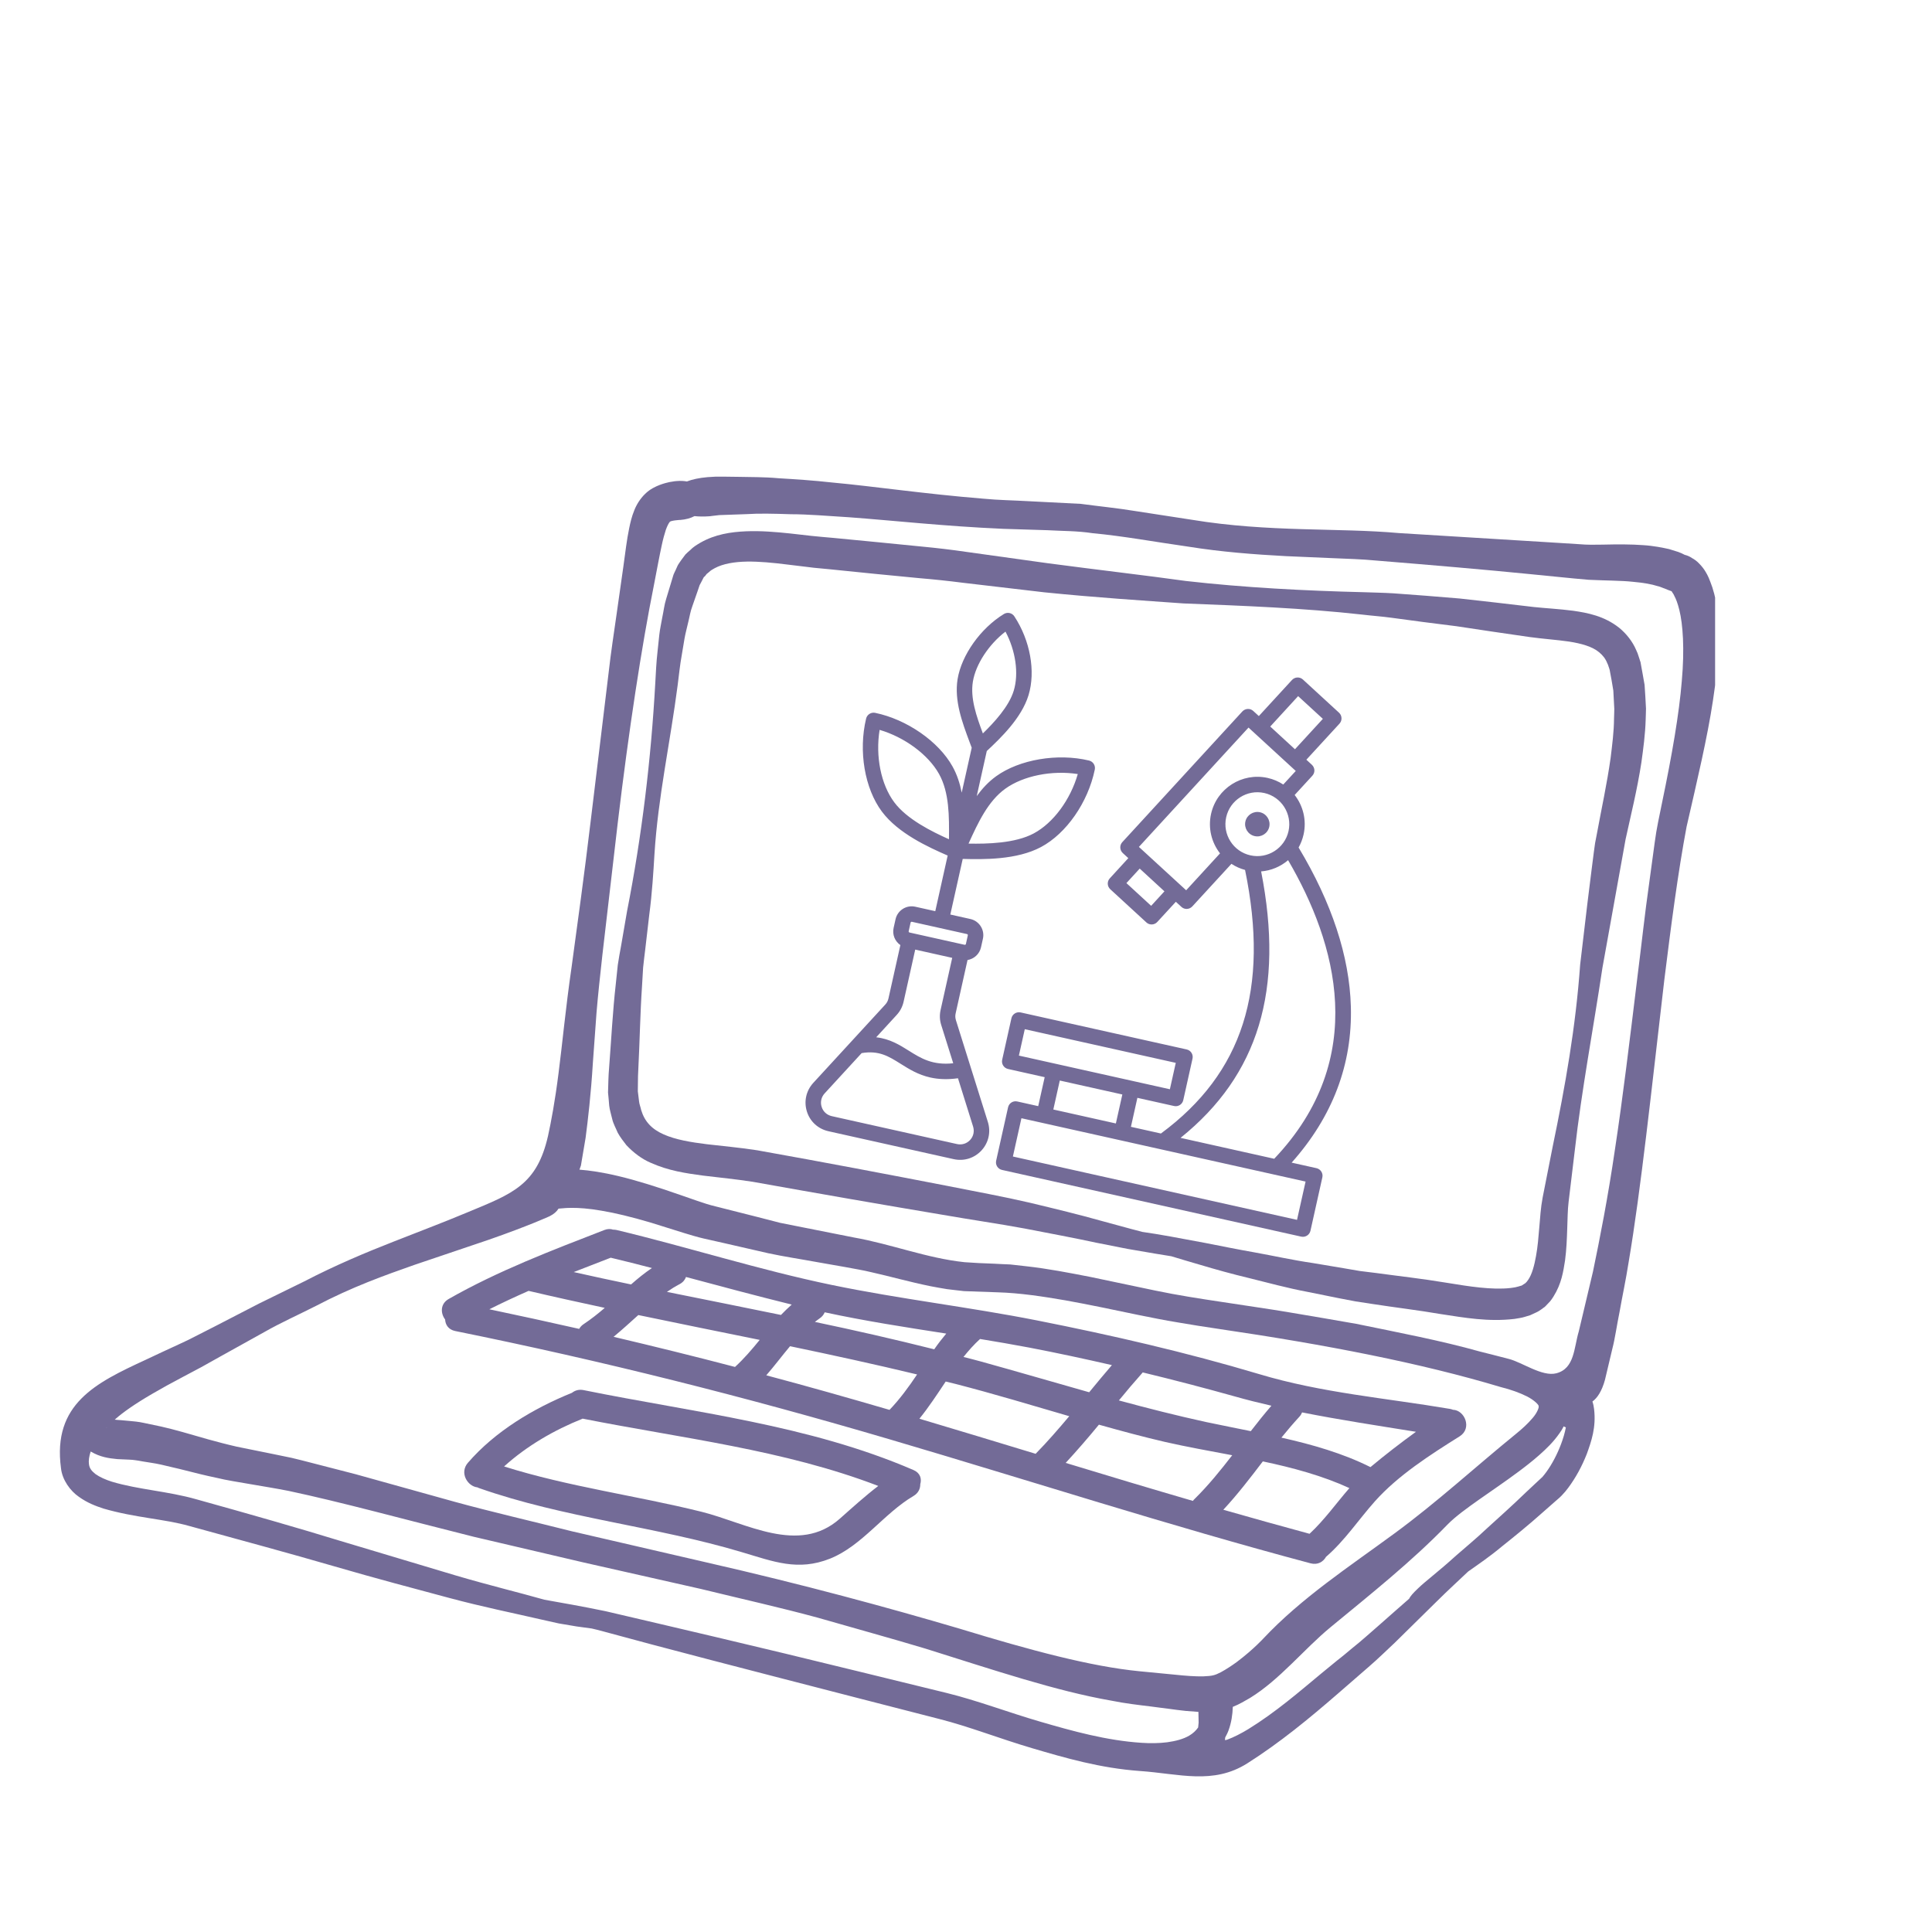 <svg xmlns="http://www.w3.org/2000/svg" xmlns:xlink="http://www.w3.org/1999/xlink" width="600" zoomAndPan="magnify" viewBox="0 0 450 450" height="600" preserveAspectRatio="xMidYMid meet" version="1.0"><defs><clipPath id="617cfed86f"><path d="M 13 111.004 L 399.48 111.004 L 399.48 413.77 L 13 413.77 Z M 13 111.004 " clip-rule="nonzero"/></clipPath><clipPath id="c7e90df9d8"><path d="M 187 142 L 315 142 L 315 289 L 187 289 Z M 187 142 " clip-rule="nonzero"/></clipPath><clipPath id="392fb9876d"><path d="M 208.449 136.641 L 339.25 165.805 L 311.168 291.758 L 180.367 262.598 Z M 208.449 136.641 " clip-rule="nonzero"/></clipPath><clipPath id="c65fbe2f0e"><path d="M 208.449 136.641 L 339.25 165.805 L 311.168 291.758 L 180.367 262.598 Z M 208.449 136.641 " clip-rule="nonzero"/></clipPath></defs><g clip-path="url(#617cfed86f)"><path fill="#736b97" d="M 24.82 332.512 L 24.906 332.512 C 24.867 332.488 24.844 332.461 24.793 332.461 C 24.793 332.461 24.82 332.488 24.82 332.512 Z M 279.184 401.219 C 279.16 400.391 279.133 399.559 279.133 398.73 C 278.152 398.664 277.172 398.59 276.152 398.504 C 274.82 398.375 273.477 398.176 272.141 398 C 270.82 397.848 269.461 397.648 268.066 397.473 C 265.148 397.117 262.055 396.766 258.848 396.113 C 245.98 393.875 231.457 388.98 215.57 384 C 207.598 381.598 199.172 379.297 190.48 376.793 C 181.754 374.418 172.582 372.379 163.289 370.105 C 153.918 367.992 144.75 365.93 135.883 363.918 C 127.031 361.855 118.453 359.84 110.289 357.93 C 93.98 353.844 79.453 349.855 67.176 347.25 C 64.082 346.648 61.129 346.172 58.336 345.691 C 55.531 345.188 52.977 344.836 50.312 344.184 C 47.633 343.629 45.371 343.039 43.27 342.512 C 41.145 341.957 39.32 341.594 37.633 341.164 C 35.949 340.773 34.465 340.625 33.184 340.387 C 32.566 340.273 31.898 340.145 31.445 340.098 C 31.059 340.031 30.59 340.008 30.188 339.984 C 28.301 339.895 27.32 339.855 27.32 339.855 C 25.285 339.656 23.336 339.391 21.121 338.082 C 20.742 339.215 20.605 340.273 20.719 341.016 C 20.832 341.957 21.273 342.574 22.242 343.34 C 23.223 344.043 24.605 344.66 26.09 345.125 C 32.215 346.961 39.168 347.34 45.695 349.203 C 58.121 352.66 69.305 355.844 79.277 358.91 C 89.262 361.902 98.168 364.57 106.039 366.922 C 113.914 369.25 120.844 370.91 126.805 372.605 C 130.98 373.348 135.695 374.168 141.027 375.273 C 156.223 378.832 175.465 383.285 200.656 389.473 C 206.93 391.008 213.559 392.629 220.551 394.34 C 227.734 396.113 234.762 398.816 242.273 401.004 C 249.742 403.18 257.715 405.406 265.891 405.934 C 267.914 406.074 269.953 406.047 271.852 405.809 C 273.766 405.547 275.625 405.078 277.008 404.25 C 277.863 403.746 278.543 403.117 279.07 402.363 C 279.109 401.984 279.16 401.621 279.184 401.219 Z M 358.367 327.531 C 358.52 327.293 357.324 326.086 355.641 325.242 C 353.918 324.387 351.953 323.672 349.566 323.078 C 331.102 317.531 309.078 313.23 283.812 309.523 C 280.68 309.055 277.539 308.578 274.379 308.023 C 271.262 307.523 268.23 306.895 265.25 306.301 C 259.34 305.07 253.652 303.863 248.195 302.883 C 242.723 301.938 237.469 301.156 232.438 301.008 C 229.77 300.918 227.156 300.816 224.562 300.73 C 223.23 300.594 221.898 300.414 220.578 300.266 C 219.281 300.062 218.035 299.824 216.754 299.586 C 211.785 298.578 207.281 297.285 203.031 296.34 C 200.883 295.812 198.906 295.523 196.793 295.109 C 194.68 294.742 192.605 294.391 190.57 294.016 C 186.52 293.273 182.633 292.695 178.996 291.914 C 175.324 291.07 171.879 290.277 168.609 289.535 C 166.988 289.172 165.414 288.82 163.879 288.469 C 162.32 288.117 160.75 287.613 159.352 287.199 C 156.609 286.344 154.07 285.551 151.707 284.809 C 147.039 283.426 143.152 282.492 140.086 281.992 C 137.004 281.449 134.754 281.336 133.305 281.336 C 131.859 281.336 131.195 281.426 131.195 281.426 C 130.805 281.449 130.453 281.488 130.098 281.512 C 129.684 282.168 129.031 282.781 128.012 283.285 C 128.012 283.285 123.207 285.5 113.812 288.77 C 109.16 290.355 103.359 292.305 96.48 294.629 C 89.613 297.047 82.031 299.738 73.605 304.164 C 69.391 306.301 65.328 308.113 61.719 310.176 C 58.07 312.199 54.676 314.086 51.531 315.836 C 49.934 316.742 48.375 317.621 46.902 318.426 C 45.418 319.219 44 319.984 42.613 320.703 C 39.938 322.109 37.586 323.406 35.523 324.613 C 31.395 327.004 28.555 329.039 26.996 330.426 C 26.883 330.512 26.82 330.602 26.73 330.664 C 27.121 330.715 27.586 330.75 28.09 330.777 C 28.09 330.777 28.805 330.84 30.289 330.977 C 30.98 331.039 32.266 331.141 33.484 331.418 C 34.641 331.656 36 331.934 37.547 332.273 C 40.566 332.941 44.273 334.047 48.488 335.254 C 50.641 335.844 52.652 336.387 55.18 336.965 C 57.719 337.492 60.461 338.031 63.379 338.625 C 64.852 338.938 66.348 339.242 67.895 339.555 C 69.43 339.895 70.988 340.336 72.609 340.738 C 75.844 341.566 79.238 342.449 82.809 343.367 C 89.879 345.34 97.602 347.492 105.977 349.816 C 114.352 352.117 123.484 354.219 133.23 356.672 C 143.066 358.961 153.543 361.375 164.711 363.953 C 187.059 369.047 206.742 374.406 223.469 379.336 C 240.16 384.43 254.043 388.152 265.426 389.27 C 268.344 389.559 271.086 389.824 273.637 390.062 C 276.152 390.328 278.441 390.504 280.316 390.453 C 282.367 390.363 282.906 390.238 284.355 389.496 C 285.648 388.793 286.918 387.949 288.027 387.145 C 290.188 385.523 291.75 384.102 292.742 383.16 C 293.723 382.215 294.188 381.727 294.203 381.699 C 303.18 372.141 314.262 364.91 324.801 357.164 C 334.699 349.906 343.555 341.742 353.012 334.047 C 354.48 332.863 355.902 331.57 356.984 330.273 C 358.141 328.953 358.52 327.656 358.367 327.531 Z M 364.719 332.461 C 364.543 332.398 364.391 332.336 364.215 332.223 C 363.926 332.812 363.602 333.344 363.246 333.82 C 361.777 335.934 360.141 337.469 358.52 338.914 C 356.91 340.336 355.273 341.605 353.664 342.801 C 350.469 345.188 347.352 347.266 344.496 349.289 C 341.652 351.301 338.949 353.25 337.125 355.125 C 328.75 363.766 319.203 371.348 309.91 379.008 C 303.633 384.191 298.113 391.207 291.156 395.484 C 289.977 396.152 288.742 396.93 287.145 397.559 C 287.082 399.383 286.82 401.219 286.141 403.066 C 285.938 403.633 285.648 404.16 285.371 404.691 C 285.371 404.867 285.32 405.043 285.32 405.219 C 285.309 405.281 285.285 405.305 285.258 405.305 C 285.461 405.281 285.676 405.258 285.738 405.242 C 287.41 404.629 289.094 403.746 290.719 402.766 C 297.207 398.766 302.715 393.961 307.734 389.801 C 309.031 388.719 310.301 387.688 311.508 386.707 C 312.801 385.723 313.859 384.793 314.977 383.875 C 317.219 382.102 319.23 380.242 321.18 378.566 C 323.73 376.328 326.035 374.266 328.211 372.379 C 328.449 371.852 329.102 371.086 330.258 369.992 C 332.047 368.254 335.062 366.043 339.152 362.32 C 341.215 360.496 343.664 358.52 346.32 356.004 C 349.012 353.539 352.094 350.824 355.398 347.617 C 356.23 346.824 357.109 346.02 357.992 345.188 C 358.406 344.785 358.973 344.309 359.285 343.98 C 359.523 343.719 359.891 343.227 360.203 342.812 C 361.5 341.016 362.707 338.738 363.602 336.348 C 364.066 335.117 364.48 333.758 364.719 332.461 Z M 391.723 158.625 C 392.402 151.004 391.961 145.418 391.168 142.148 C 390.777 140.527 390.34 139.445 390.012 138.855 C 389.746 138.199 389.508 138.051 389.508 137.973 C 389.445 137.898 389.422 137.809 389.359 137.723 C 388.867 137.547 388.34 137.344 387.66 137.055 C 387.66 137.055 387.508 137.02 387.246 136.906 C 386.969 136.816 386.617 136.617 385.973 136.488 C 384.828 136.113 382.93 135.734 380.289 135.508 C 377.625 135.219 374.328 135.246 370.016 135.043 C 365.801 134.691 361.262 134.188 356.129 133.699 C 345.867 132.68 333.855 131.648 320.551 130.566 C 317.219 130.238 313.77 130.152 310.262 130 C 306.754 129.848 303.156 129.688 299.496 129.535 C 292.164 129.145 284.43 128.555 276.746 127.32 C 269.023 126.227 261.641 124.855 254.484 124.191 C 250.91 123.637 247.43 123.699 244.008 123.496 C 240.473 123.398 237.004 123.285 233.633 123.172 C 219.984 122.578 207.898 121.223 197.762 120.48 C 192.719 120.164 188.141 119.773 184.168 119.773 C 180.18 119.637 176.734 119.562 173.941 119.75 C 171.188 119.84 169.012 119.926 167.539 119.977 C 166.094 120.129 165.352 120.242 165.352 120.242 C 163.969 120.34 162.785 120.328 161.754 120.215 C 160.875 120.691 159.719 121.008 158.422 121.109 C 158.512 121.07 156.031 121.246 155.98 121.598 C 155.758 121.836 155.418 122.492 155.09 123.398 C 154.773 124.379 154.449 125.523 154.16 126.883 C 153.566 129.598 152.977 132.855 152.297 136.352 C 149.469 150.438 146.449 170.07 143.871 191.789 C 142.602 202.668 141.395 213.031 140.301 222.488 C 139.77 227.27 139.293 231.684 138.941 235.871 C 138.625 240.098 138.348 244.02 138.086 247.633 C 137.645 254.887 136.941 260.875 136.398 265.023 C 135.695 269.188 135.305 271.488 135.305 271.488 C 135.191 271.84 135.078 272.129 134.965 272.434 C 137.27 272.609 140.363 273.047 144.07 273.941 C 148.148 274.91 152.977 276.418 158.348 278.293 C 159.668 278.746 161.051 279.238 162.445 279.715 C 163.906 280.219 165.152 280.633 166.746 281.012 C 169.805 281.777 173.051 282.605 176.434 283.461 C 178.129 283.902 179.867 284.344 181.652 284.809 C 183.461 285.16 185.312 285.523 187.199 285.914 C 190.945 286.668 194.871 287.438 198.934 288.242 C 207.547 289.762 215.922 293.07 224.652 293.988 C 225.746 294.078 226.828 294.102 227.922 294.191 C 229.129 294.242 230.336 294.305 231.57 294.34 C 232.789 294.402 234.047 294.48 235.293 294.516 C 236.551 294.668 237.77 294.805 239.027 294.934 C 244.02 295.484 249 296.453 254.031 297.434 C 259 298.492 264.043 299.535 269.188 300.617 C 274.316 301.688 279.359 302.465 284.73 303.27 C 290.062 304.102 295.348 304.832 300.527 305.711 C 305.723 306.578 310.828 307.457 315.859 308.34 C 325.883 310.402 335.578 312.238 344.672 314.793 C 346.961 315.355 349.211 315.949 351.426 316.516 C 354.543 317.305 359.199 320.703 362.469 319.871 C 366.781 318.777 366.582 313.91 367.727 310.113 C 368.016 308.906 368.316 307.586 368.668 306.164 C 369.348 303.32 370.141 299.977 371.031 296.191 C 372.617 288.555 374.504 279.035 376.176 267.566 C 377.926 256.094 379.547 242.715 381.395 227.496 C 382.363 219.875 383.121 212.707 384.086 205.988 C 384.555 202.645 384.992 199.398 385.41 196.254 C 385.824 192.984 386.527 189.965 387.094 187.113 C 389.469 175.73 391.105 166.234 391.723 158.625 Z M 399.945 141.934 C 400.664 147.305 400.301 154.562 398.98 163.164 C 397.695 171.73 395.32 181.742 392.84 192.543 C 390.828 203.234 389.219 215.586 387.648 228.262 C 384.668 253.742 382.203 277.125 379.332 294.039 C 378.668 298.266 377.836 302.09 377.246 305.461 C 376.566 308.793 376.176 311.734 375.562 314.086 C 374.441 318.805 373.824 321.406 373.824 321.406 C 373.109 323.996 372.078 325.594 370.906 326.438 C 371.109 327.039 371.234 327.656 371.297 328.234 C 371.789 332.461 370.668 335.695 369.598 338.648 C 368.43 341.605 367.02 344.184 365.246 346.574 C 364.797 347.176 364.367 347.703 363.715 348.371 C 363.172 348.938 362.746 349.238 362.266 349.68 C 361.324 350.508 360.406 351.301 359.523 352.094 C 356.016 355.227 352.746 357.867 349.828 360.195 C 347 362.559 344.309 364.383 342.004 366.004 C 341.906 366.094 341.828 366.156 341.742 366.242 C 339.766 368.129 337.352 370.316 334.586 373.059 C 331.805 375.801 328.598 378.957 324.891 382.605 C 322.977 384.379 321.027 386.328 318.727 388.301 C 316.539 390.215 314.188 392.25 311.707 394.402 C 304.953 400.262 298.113 405.898 290.543 410.703 C 282.555 415.77 274.645 413.129 265.5 412.5 C 256.246 411.832 248.105 409.457 240.41 407.191 C 232.715 404.918 225.645 402.125 218.891 400.414 C 211.949 398.641 205.398 396.941 199.172 395.344 C 174.371 388.945 154.535 383.836 139.973 379.84 C 139.23 379.637 138.551 379.484 137.82 379.309 C 136.703 379.16 135.547 378.984 134.312 378.832 C 132.98 378.594 131.598 378.367 130.148 378.129 C 128.742 377.801 127.27 377.5 125.762 377.148 C 119.688 375.738 112.578 374.316 104.594 372.18 C 96.633 370.043 87.59 367.664 77.578 364.746 C 67.555 361.828 56.387 358.809 44.062 355.426 C 38.227 353.777 31.559 353.539 24.113 351.379 C 22.254 350.773 20.305 350.031 18.355 348.621 C 16.406 347.289 14.492 344.723 14.203 341.957 C 12.203 327.004 22.328 322.086 33.887 316.742 C 36.312 315.598 38.941 314.363 41.797 313.055 C 42.477 312.742 43.156 312.414 43.859 312.086 C 44.562 311.734 45.258 311.383 45.961 311.02 C 47.457 310.262 48.965 309.496 50.527 308.691 C 53.645 307.082 56.914 305.395 60.285 303.648 C 63.707 301.977 67.242 300.238 70.863 298.465 C 77.941 294.781 85.227 291.711 91.738 289.172 C 98.281 286.617 104.129 284.367 108.957 282.344 C 119.422 278.004 125.055 276.004 127.648 264.559 C 128.352 261.352 129.27 256.535 130.098 249.945 C 130.953 243.418 131.711 235.043 133.156 225.094 C 134.488 215.297 136.062 203.977 137.609 191.012 C 139.168 178.082 140.562 166.648 141.746 156.801 C 142.297 151.859 143.016 147.332 143.594 143.207 C 144.184 139.055 144.715 135.309 145.191 131.977 C 145.656 128.617 145.984 125.762 146.551 123.02 C 146.84 121.637 147.141 120.328 147.707 118.945 C 148.195 117.625 149.117 116.129 150.262 115.035 C 151.406 113.902 152.699 113.324 153.645 112.957 C 154.574 112.605 155.367 112.406 155.895 112.293 C 157.012 112.078 157.504 112.055 157.504 112.055 C 158.512 111.965 159.301 112.016 159.996 112.141 C 161.227 111.664 162.785 111.312 164.797 111.137 C 164.797 111.137 165.414 111.098 166.684 111.023 C 167.918 110.996 169.777 111.047 172.258 111.07 C 174.711 111.137 177.805 111.07 181.426 111.398 C 185.074 111.613 189.297 111.879 194.039 112.406 C 203.586 113.285 215.27 115.035 229.039 116.152 C 232.488 116.492 236.035 116.531 239.742 116.746 C 243.605 116.945 247.605 117.148 251.742 117.359 C 255.816 117.914 260.145 118.328 264.418 119.031 C 268.695 119.688 273.109 120.367 277.648 121.07 C 295.484 124.012 311.746 122.895 325.855 124.164 C 339.855 125.02 351.602 125.762 361.059 126.328 C 363.41 126.492 365.625 126.617 367.688 126.742 C 369.812 126.93 371.41 126.883 373.258 126.855 C 376.805 126.77 380.012 126.77 382.617 126.969 C 385.23 127.121 387.332 127.586 388.742 127.887 C 390.164 128.328 390.891 128.555 390.891 128.555 C 391.434 128.742 391.922 128.98 392.402 129.234 C 392.953 129.359 393.52 129.586 394.086 129.977 C 394.691 130.301 395.293 130.742 395.809 131.309 C 396.375 131.887 396.902 132.539 397.32 133.281 C 397.32 133.281 397.848 134.074 398.387 135.57 C 399.004 137.082 399.621 139.258 399.945 141.934 " fill-opacity="1" fill-rule="nonzero"/></g><path fill="#736b97" d="M 376 165.113 L 375.887 162.988 L 375.773 160.84 L 375.359 158.375 L 374.918 156.008 L 374.895 155.945 L 374.832 155.719 L 374.68 155.281 C 374.594 155.004 374.504 154.715 374.367 154.477 C 373.938 153.379 373.285 152.613 372.492 151.945 C 370.906 150.59 368.277 149.871 365.426 149.43 C 362.57 149.016 359.461 148.816 356.254 148.375 C 353.273 147.934 350.383 147.52 347.527 147.105 C 344.695 146.691 341.93 146.273 339.238 145.859 C 336.559 145.52 333.93 145.191 331.402 144.867 C 328.887 144.539 326.449 144.211 324.098 143.887 C 321.758 143.57 319.492 143.418 317.344 143.156 C 303.559 141.621 289.559 141.094 275.676 140.551 C 266.418 139.887 255.488 139.207 243.238 137.961 C 237.18 137.258 230.84 136.516 224.238 135.734 C 220.965 135.309 217.598 134.957 214.176 134.668 C 210.754 134.34 207.281 133.988 203.773 133.66 C 200.266 133.309 196.793 132.957 193.375 132.605 L 190.832 132.363 C 189.941 132.301 189.086 132.188 188.203 132.074 C 186.531 131.887 184.871 131.66 183.223 131.473 C 179.98 131.07 176.859 130.766 173.969 130.805 C 171.074 130.855 168.395 131.297 166.473 132.34 C 166.008 132.605 165.527 132.855 165.176 133.219 L 164.586 133.699 C 164.473 133.848 164.359 134.012 164.234 134.164 C 164.094 134.34 163.945 134.312 163.793 134.691 L 163.289 135.672 L 163.023 136.164 L 162.938 136.34 L 162.91 136.426 L 162.586 137.395 C 162.145 138.664 161.703 139.938 161.266 141.18 C 160.785 142.414 160.609 143.746 160.285 144.992 C 159.996 146.289 159.641 147.52 159.43 148.777 C 159.227 150.047 159.012 151.266 158.812 152.477 C 158.371 154.891 158.133 157.305 157.844 159.566 C 156.121 172.875 153.266 185.664 152.438 198.934 C 152.184 203.121 151.906 207.926 151.227 213.059 C 150.938 215.648 150.613 218.34 150.285 221.168 C 150.121 222.555 149.934 223.938 149.793 225.383 C 149.707 226.828 149.617 228.324 149.531 229.836 C 149.117 235.82 149.016 242.449 148.664 249.316 C 148.551 251.09 148.613 252.613 148.562 254.184 C 148.664 254.926 148.738 255.691 148.84 256.449 C 148.902 257.215 149.203 257.832 149.34 258.547 C 150.148 261.25 151.844 263.023 154.598 264.23 C 157.34 265.453 160.926 266.055 164.621 266.508 C 166.559 266.711 168.457 266.926 170.406 267.148 C 172.434 267.363 174.469 267.629 176.406 267.93 C 192.277 270.762 207.02 273.578 220.602 276.207 C 227.367 277.562 233.73 278.707 239.832 280.129 C 245.867 281.574 251.465 282.934 256.457 284.344 C 258.984 285.023 261.375 285.676 263.629 286.293 C 264.469 286.52 265.25 286.73 266.066 286.934 C 269.93 287.473 274.883 288.406 280.758 289.512 C 284.34 290.215 288.238 291.008 292.453 291.75 C 296.641 292.504 301.117 293.512 305.809 294.191 C 308.16 294.582 310.551 294.984 313.004 295.398 C 314.234 295.613 315.457 295.812 316.727 296.039 C 318.008 296.191 319.305 296.367 320.586 296.516 C 325.809 297.234 331.141 297.812 336.785 298.754 C 342.156 299.637 347.5 300.492 351.84 300 C 352.355 299.914 352.898 299.875 353.312 299.738 C 353.539 299.676 353.805 299.637 353.953 299.562 C 354.043 299.523 354.156 299.496 354.254 299.473 C 354.305 299.535 354.633 299.297 354.898 299.121 L 355.25 298.906 C 355.375 298.77 355.488 298.668 355.602 298.555 L 355.93 298.113 C 356.82 296.871 357.398 294.668 357.766 292.566 C 358.168 290.391 358.344 288.141 358.531 285.879 C 358.734 283.613 358.848 281.363 359.312 278.922 C 360.141 274.707 360.91 270.785 361.625 267.188 C 364.605 252.824 367.008 239.23 368.051 224.664 C 368.566 220.34 369.109 215.598 369.727 210.492 C 370.027 207.953 370.355 205.324 370.707 202.617 C 370.883 201.262 371.059 199.875 371.234 198.492 C 371.348 197.789 371.434 197.086 371.523 196.395 C 371.676 195.637 371.801 194.871 371.965 194.105 C 373.008 188.406 374.305 182.535 375.145 176.523 C 375.512 173.516 375.914 170.445 375.938 167.418 C 375.949 166.648 376 165.855 376 165.113 Z M 383.234 162.285 L 383.383 165.051 C 383.383 165.945 383.32 166.773 383.309 167.629 C 383.207 171.074 382.754 174.371 382.316 177.566 C 381.332 183.98 379.848 189.891 378.629 195.488 C 376.594 206.77 374.77 216.918 373.234 225.445 C 371.109 239.684 368.391 253.832 366.781 268.105 C 366.344 271.727 365.863 275.703 365.359 279.93 C 365.133 281.75 365.121 283.953 365.035 286.254 C 364.957 288.555 364.871 290.984 364.531 293.574 C 364.117 296.191 363.715 298.996 361.828 302 C 361.59 302.367 361.348 302.742 361.059 303.094 L 360.055 304.152 L 359.789 304.414 L 359.387 304.691 L 359.312 304.766 L 358.91 305.043 C 358.633 305.219 358.445 305.395 357.879 305.66 C 357.398 305.898 356.91 306.125 356.406 306.34 C 355.953 306.492 355.578 306.578 355.16 306.719 C 354.355 306.98 353.578 307.043 352.785 307.195 C 346.672 307.926 341.137 306.918 335.578 306.074 C 330.246 305.156 324.762 304.516 319.605 303.711 C 318.312 303.512 317.016 303.32 315.746 303.121 C 314.449 302.883 313.18 302.629 311.922 302.391 C 309.434 301.887 306.98 301.383 304.566 300.906 C 299.734 300 295.332 298.77 291.121 297.738 C 286.918 296.73 283.07 295.66 279.551 294.605 C 277.148 293.902 274.91 293.246 272.82 292.605 C 271.664 292.418 270.469 292.215 269.199 292.016 C 267.148 291.664 264.922 291.297 262.582 290.883 C 260.281 290.418 257.816 289.938 255.277 289.438 C 250.145 288.328 244.598 287.297 238.625 286.141 C 232.75 285.047 226.148 284.105 219.395 282.922 C 205.863 280.656 190.77 278.027 175.324 275.262 C 173.34 274.961 171.438 274.707 169.578 274.496 C 167.602 274.258 165.652 274.031 163.73 273.816 C 159.793 273.289 155.707 272.695 151.566 270.836 C 149.531 269.98 147.555 268.484 145.91 266.746 C 145.168 265.805 144.426 264.824 143.871 263.816 C 143.441 262.762 142.828 261.703 142.602 260.66 C 142.363 259.605 141.996 258.523 141.895 257.516 C 141.82 256.484 141.719 255.48 141.621 254.473 C 141.684 252.512 141.707 250.551 141.859 248.902 C 142.387 242.008 142.715 235.52 143.418 229.305 C 143.594 227.773 143.746 226.238 143.895 224.754 C 144.109 223.258 144.398 221.785 144.652 220.363 C 145.129 217.535 145.605 214.855 146.047 212.266 C 149.492 194.785 151.645 176.797 152.625 159.129 C 152.762 156.777 152.852 154.348 153.152 151.758 C 153.289 150.488 153.441 149.168 153.566 147.836 C 153.719 146.488 154.031 145.105 154.273 143.723 C 154.574 142.352 154.711 140.918 155.164 139.496 C 155.594 138.074 156.031 136.617 156.484 135.133 L 156.812 134.039 L 156.863 133.898 C 156.863 133.848 156.965 133.598 156.988 133.598 L 157.012 133.535 L 157.125 133.281 L 157.367 132.781 L 157.82 131.773 C 157.957 131.473 158.371 130.895 158.66 130.477 C 158.965 130.039 159.301 129.598 159.641 129.156 C 159.996 128.793 160.371 128.465 160.75 128.141 C 161.441 127.41 162.285 126.906 163.137 126.402 C 166.586 124.43 170.281 123.902 173.754 123.75 C 177.262 123.609 180.684 123.902 184.043 124.254 C 185.703 124.441 187.375 124.629 189.035 124.82 C 189.852 124.906 190.707 124.996 191.5 125.059 L 194.066 125.285 C 197.484 125.609 200.945 125.938 204.453 126.289 C 207.961 126.641 211.434 126.996 214.855 127.32 C 218.273 127.648 221.633 128.039 224.941 128.527 C 231.57 129.445 237.945 130.328 244.02 131.184 C 256.043 132.781 267.047 134.039 276.203 135.32 C 289.75 136.867 304.125 137.609 317.695 137.938 C 319.895 138.023 322.211 138.051 324.598 138.199 C 326.977 138.375 329.48 138.578 332.047 138.754 C 334.609 138.969 337.266 139.18 340.008 139.406 C 342.746 139.711 345.527 140.023 348.434 140.352 C 351.301 140.68 354.242 141.031 357.238 141.383 C 360.027 141.684 363.098 141.824 366.457 142.262 C 369.727 142.742 373.625 143.445 377.133 146.223 C 378.832 147.609 380.277 149.457 381.105 151.43 C 381.348 151.91 381.523 152.387 381.672 152.891 L 381.91 153.621 L 382.023 153.996 L 382.102 154.184 L 382.176 154.613 L 382.617 157.039 L 383.055 159.52 L 383.234 162.285 " fill-opacity="1" fill-rule="nonzero"/><path fill="#736b97" d="M 135.961 308.402 C 137.684 307.258 139.316 305.961 140.863 304.629 C 134.953 303.359 129.031 302.062 123.117 300.668 C 120.039 302.027 116.98 303.445 113.977 304.957 C 120.98 306.426 127.949 307.949 134.902 309.523 C 135.141 309.105 135.469 308.715 135.961 308.402 Z M 146.988 299.172 C 148.523 297.812 150.121 296.516 151.844 295.348 C 148.664 294.516 145.457 293.711 142.25 292.945 C 139.383 294.066 136.512 295.172 133.633 296.289 C 138.086 297.285 142.539 298.254 146.988 299.172 Z M 171.199 318.387 C 173.312 316.453 175.148 314.301 176.949 312.086 C 167.516 310.164 158.109 308.277 148.676 306.301 C 146.777 308.012 144.879 309.746 142.914 311.371 C 152.359 313.598 161.793 315.922 171.199 318.387 Z M 181.902 306.277 C 182.719 305.445 183.527 304.629 184.406 303.863 C 176.168 301.824 167.98 299.637 159.781 297.434 C 159.555 298.078 159.102 298.668 158.285 299.109 C 157.277 299.637 156.297 300.238 155.34 300.906 C 164.207 302.703 173.062 304.453 181.902 306.277 Z M 207.184 328.387 C 209.609 325.859 211.648 323.055 213.609 320.137 C 203.773 317.773 193.902 315.621 184.016 313.559 C 182.141 315.797 180.395 318.137 178.48 320.336 C 188.055 322.879 197.586 325.582 207.184 328.387 Z M 217.598 314.277 C 218.477 313.004 219.418 311.797 220.402 310.617 C 210.93 309.145 201.449 307.684 192.09 305.66 C 191.863 306.215 191.449 306.742 190.832 307.133 C 190.469 307.371 190.152 307.66 189.801 307.898 C 199.109 309.848 208.379 311.961 217.598 314.277 Z M 241.305 338.523 C 244.02 335.758 246.559 332.812 249.051 329.859 C 240.246 327.293 231.48 324.641 222.59 322.352 C 221.836 322.16 221.043 321.984 220.273 321.785 C 218.312 324.727 216.363 327.707 214.148 330.449 C 223.18 333.141 232.199 335.871 241.242 338.625 C 241.254 338.586 241.277 338.562 241.305 338.523 Z M 253.691 324.285 C 255.426 322.16 257.199 320.047 258.984 317.961 C 252.598 316.5 246.195 315.117 239.77 313.887 C 235.957 313.168 232.109 312.504 228.273 311.875 C 226.852 313.168 225.594 314.59 224.414 316.062 C 225.77 316.414 227.141 316.742 228.5 317.129 C 236.914 319.457 245.289 321.91 253.691 324.285 Z M 278.242 349.137 C 281.449 345.98 284.277 342.484 287.008 338.953 C 281.688 337.945 276.395 337 271.426 335.871 C 266.219 334.664 261.086 333.277 255.957 331.832 C 253.453 334.875 250.875 337.855 248.219 340.738 C 258.066 343.742 267.93 346.699 277.852 349.59 C 277.953 349.441 278.066 349.289 278.242 349.137 Z M 291.332 333.344 C 292.895 331.316 294.477 329.344 296.137 327.418 C 293.285 326.766 290.43 326.059 287.562 325.242 C 280.453 323.254 273.324 321.395 266.156 319.66 C 266.129 319.695 266.117 319.746 266.066 319.785 C 264.207 321.871 262.383 324.023 260.609 326.188 C 267.312 328.008 274.066 329.719 280.895 331.215 C 284.289 331.934 287.801 332.613 291.332 333.344 Z M 305.016 357.25 C 308.488 354.031 311.207 350.168 314.301 346.609 C 308.074 343.742 301.156 341.867 294.137 340.387 C 291.195 344.246 288.238 348.105 284.934 351.652 C 291.625 353.566 298.312 355.426 305.016 357.25 Z M 319.203 341.719 C 322.648 338.852 326.184 336.109 329.805 333.492 C 320.852 332.047 312.086 330.727 303.281 328.977 C 303.133 329.328 302.941 329.684 302.629 330.008 C 301.18 331.582 299.797 333.203 298.465 334.852 C 305.695 336.473 312.828 338.523 319.203 341.719 Z M 338.422 328.363 C 341.164 328.449 342.949 332.688 339.98 334.551 C 333.164 338.824 325.645 343.629 320.246 349.68 C 316.398 354.004 313.242 358.824 308.852 362.621 C 308.199 363.777 306.93 364.57 305.258 364.129 C 272.316 355.363 239.793 344.836 207.07 335.203 C 173.551 325.332 140.273 316.953 106.039 310.023 C 104.441 309.699 103.738 308.555 103.676 307.332 C 102.594 305.898 102.504 303.688 104.531 302.543 C 116.039 295.988 128.438 291.273 140.766 286.492 C 141.531 286.203 142.211 286.203 142.777 286.406 C 143.039 286.406 143.328 286.43 143.621 286.492 C 160.371 290.504 176.848 295.789 193.711 299.285 C 209.547 302.566 225.645 304.414 241.516 307.547 C 258.922 310.992 276.242 314.969 293.246 320.047 C 307.848 324.438 322.762 325.621 337.73 328.16 C 337.992 328.211 338.207 328.273 338.422 328.363 " fill-opacity="1" fill-rule="nonzero"/><path fill="#736b97" d="M 195.598 353.742 C 198.594 351.086 201.473 348.473 204.566 346.105 C 182.543 337.645 158.75 335.004 135.695 330.426 C 135.645 330.449 135.633 330.473 135.582 330.488 C 129.094 333.078 122.668 336.801 117.41 341.566 C 132.465 346.309 148.07 348.32 163.379 352.117 C 173.777 354.699 186.027 362.207 195.598 353.742 Z M 212.766 342.398 C 214.352 343.078 214.715 344.434 214.352 345.691 C 214.363 346.723 213.922 347.754 212.766 348.445 C 205.898 352.473 200.793 360.055 193.336 363.035 C 185.84 366.016 180.18 363.715 172.785 361.527 C 152.613 355.488 131.434 353.59 111.523 346.586 C 111.41 346.547 111.297 346.484 111.195 346.434 C 108.906 346.195 106.957 343.051 108.984 340.711 C 115.336 333.367 124.262 328.035 133.219 324.414 C 133.922 323.859 134.84 323.559 135.934 323.785 C 161.816 329.039 188.316 331.844 212.766 342.398 " fill-opacity="1" fill-rule="nonzero"/><g clip-path="url(#c7e90df9d8)"><g clip-path="url(#392fb9876d)"><g clip-path="url(#c65fbe2f0e)"><path fill="#736b97" d="M 295.633 192.586 C 295.293 194.117 293.762 195.086 292.242 194.746 C 290.707 194.406 289.734 192.879 290.074 191.348 C 290.414 189.816 291.945 188.848 293.48 189.188 C 295.004 189.527 295.977 191.055 295.633 192.586 Z M 302.102 284.129 L 235.922 269.375 L 237.91 260.457 L 304.094 275.211 Z M 246.844 251.676 L 261.414 254.926 L 259.906 261.676 L 245.34 258.426 Z M 238.691 239.719 L 273.859 247.559 L 272.488 253.707 L 237.32 245.867 Z M 293.742 202.969 C 296.074 202.781 298.281 201.844 300.023 200.352 C 311.258 219.559 319.051 246.473 296.789 269.898 L 274.973 265.031 C 293.156 250.391 299.148 230.523 293.742 202.969 Z M 276.281 207.363 L 284.168 198.766 C 282.203 196.25 281.336 192.914 282.082 189.562 C 283.406 183.625 289.324 179.871 295.262 181.195 C 296.598 181.492 297.816 182.023 298.898 182.73 L 301.809 179.57 L 290.801 169.465 L 265.273 197.262 Z M 268.125 210.984 L 262.363 205.691 L 265.461 202.312 L 271.219 207.609 Z M 302.359 162.141 L 308.121 167.434 L 301.621 174.516 L 295.863 169.223 Z M 291.242 199.227 C 295.242 200.121 299.227 197.59 300.121 193.586 C 301.012 189.582 298.48 185.602 294.48 184.707 C 290.477 183.816 286.492 186.344 285.602 190.348 C 284.707 194.352 287.238 198.336 291.242 199.227 Z M 306.633 272.09 L 300.848 270.801 C 310.387 260.098 315.031 247.871 314.641 234.406 C 314.305 222.73 310.203 210.285 302.469 197.402 C 302.984 196.477 303.383 195.457 303.629 194.367 C 304.375 191.02 303.508 187.68 301.551 185.168 L 305.676 180.676 C 306 180.324 306.168 179.859 306.148 179.383 C 306.121 178.906 305.91 178.457 305.562 178.133 L 304.277 176.949 L 312 168.543 C 312.312 168.191 312.492 167.727 312.461 167.25 C 312.445 166.773 312.234 166.324 311.883 166 L 303.473 158.273 C 303.121 157.949 302.652 157.777 302.176 157.801 C 301.699 157.82 301.258 158.027 300.93 158.379 L 293.207 166.785 L 291.91 165.598 C 291.562 165.273 291.105 165.105 290.629 165.129 C 290.152 165.148 289.699 165.355 289.371 165.707 L 261.406 196.152 C 260.734 196.883 260.789 198.023 261.52 198.695 L 262.805 199.879 L 258.496 204.582 C 257.816 205.312 257.871 206.449 258.602 207.121 L 267.016 214.852 C 267.25 215.066 267.527 215.211 267.836 215.281 C 267.988 215.316 268.148 215.328 268.309 215.324 C 268.785 215.301 269.238 215.094 269.555 214.742 L 273.875 210.043 L 275.172 211.23 C 275.406 211.445 275.684 211.59 275.992 211.66 C 276.145 211.695 276.301 211.711 276.465 211.703 C 276.941 211.684 277.383 211.473 277.711 211.121 L 286.824 201.203 C 287.773 201.832 288.844 202.316 290 202.625 C 295.707 230.398 289.465 249.949 270.402 264.016 L 263.414 262.457 L 264.918 255.707 L 273.465 257.613 C 274.434 257.828 275.391 257.219 275.605 256.246 L 277.758 246.582 C 277.977 245.613 277.371 244.656 276.402 244.438 L 237.73 235.816 C 236.762 235.602 235.793 236.207 235.578 237.18 L 233.426 246.84 C 233.207 247.812 233.824 248.773 234.793 248.988 L 243.328 250.895 L 241.82 257.641 L 236.945 256.555 C 235.965 256.336 235.012 256.949 234.797 257.918 L 232.023 270.352 C 231.809 271.32 232.414 272.281 233.391 272.5 L 303.078 288.035 C 304.047 288.25 305.012 287.641 305.23 286.672 L 308 274.238 C 308.219 273.27 307.602 272.309 306.633 272.09 Z M 225.965 265.516 C 225.18 266.371 224.035 266.727 222.902 266.473 L 193.742 259.973 C 192.598 259.715 191.711 258.906 191.375 257.805 C 191.023 256.703 191.285 255.531 192.07 254.676 L 200.695 245.289 C 204.723 244.617 206.965 246.02 209.77 247.777 C 211.738 249.012 213.855 250.34 216.703 250.973 C 218.508 251.375 220.602 251.5 223.133 251.148 L 226.648 262.383 C 226.996 263.492 226.75 264.668 225.965 265.516 Z M 208.832 236.426 L 204.082 241.605 C 207.25 241.953 209.566 243.402 211.676 244.727 C 214.492 246.492 217.18 248.172 222.027 247.656 L 219.23 238.746 C 218.859 237.574 218.82 236.426 219.086 235.227 L 221.789 223.102 L 213.172 221.18 L 210.469 233.305 C 210.199 234.504 209.664 235.523 208.832 236.426 Z M 212.094 214.891 C 212.125 214.758 212.266 214.676 212.398 214.703 L 225.242 217.566 C 225.371 217.598 225.453 217.73 225.422 217.863 L 224.977 219.871 C 224.945 220.004 224.816 220.09 224.684 220.062 L 211.84 217.199 C 211.711 217.168 211.617 217.031 211.648 216.902 Z M 226.602 158.77 C 227.258 154.719 230.34 150.062 234.195 147.117 C 236.555 151.543 237.336 156.867 236.125 160.859 C 234.992 164.598 231.512 168.312 228.93 170.832 C 227.418 166.777 225.969 162.617 226.602 158.77 Z M 208.293 186.871 C 205.18 182.715 203.883 176.125 204.879 170 C 210.672 171.699 216.199 175.75 218.723 180.277 C 221.117 184.59 221.09 190.109 221.031 195.477 C 217.055 193.699 211.238 190.824 208.293 186.871 Z M 234.141 183.715 C 238.336 180.684 245.059 179.363 251.035 180.293 C 249.324 186.258 245.352 191.672 240.781 194.117 C 236.434 196.441 229.945 196.574 225.59 196.492 C 227.805 191.609 230.137 186.602 234.141 183.715 Z M 222.668 237.668 C 222.484 237.094 222.461 236.598 222.594 236.008 L 225.355 223.609 C 226.859 223.363 228.141 222.23 228.492 220.656 L 228.941 218.648 C 229.402 216.578 228.09 214.516 226.023 214.055 L 221.348 213.012 L 224.238 200.059 C 229.113 200.191 236.848 200.297 242.477 197.289 C 248.387 194.133 253.422 186.887 254.996 179.258 C 255.199 178.305 254.602 177.367 253.648 177.141 C 246.332 175.387 237.445 176.895 232.027 180.797 C 230.254 182.074 228.781 183.672 227.5 185.426 L 229.84 174.93 C 229.887 174.887 229.934 174.844 229.98 174.797 C 232.961 171.996 237.934 167.301 239.57 161.906 C 241.25 156.371 239.957 149.172 236.262 143.562 C 235.738 142.75 234.652 142.508 233.82 143.016 C 228.379 146.355 223.953 152.598 223.039 158.191 C 222.23 163.207 224.141 168.301 225.816 172.793 C 225.988 173.254 226.16 173.707 226.332 174.16 L 224 184.621 C 223.582 182.496 222.926 180.434 221.863 178.531 C 218.625 172.699 211.211 167.559 203.84 166.035 C 202.895 165.84 201.953 166.434 201.73 167.383 C 199.918 174.957 201.398 183.656 205.406 189.027 C 209.215 194.133 216.258 197.324 220.73 199.277 L 217.844 212.23 L 213.18 211.191 C 211.113 210.73 209.051 212.039 208.59 214.109 L 208.141 216.121 C 207.789 217.695 208.457 219.258 209.715 220.125 L 206.949 232.523 C 206.816 233.109 206.594 233.551 206.188 233.992 L 189.418 252.238 C 187.762 254.055 187.207 256.539 187.938 258.883 C 188.664 261.227 190.551 262.945 192.957 263.484 L 222.117 269.984 C 224.527 270.523 226.949 269.762 228.617 267.953 C 230.273 266.145 230.828 263.656 230.086 261.305 Z M 222.668 237.668 " fill-opacity="1" fill-rule="evenodd"/></g></g></g></svg>